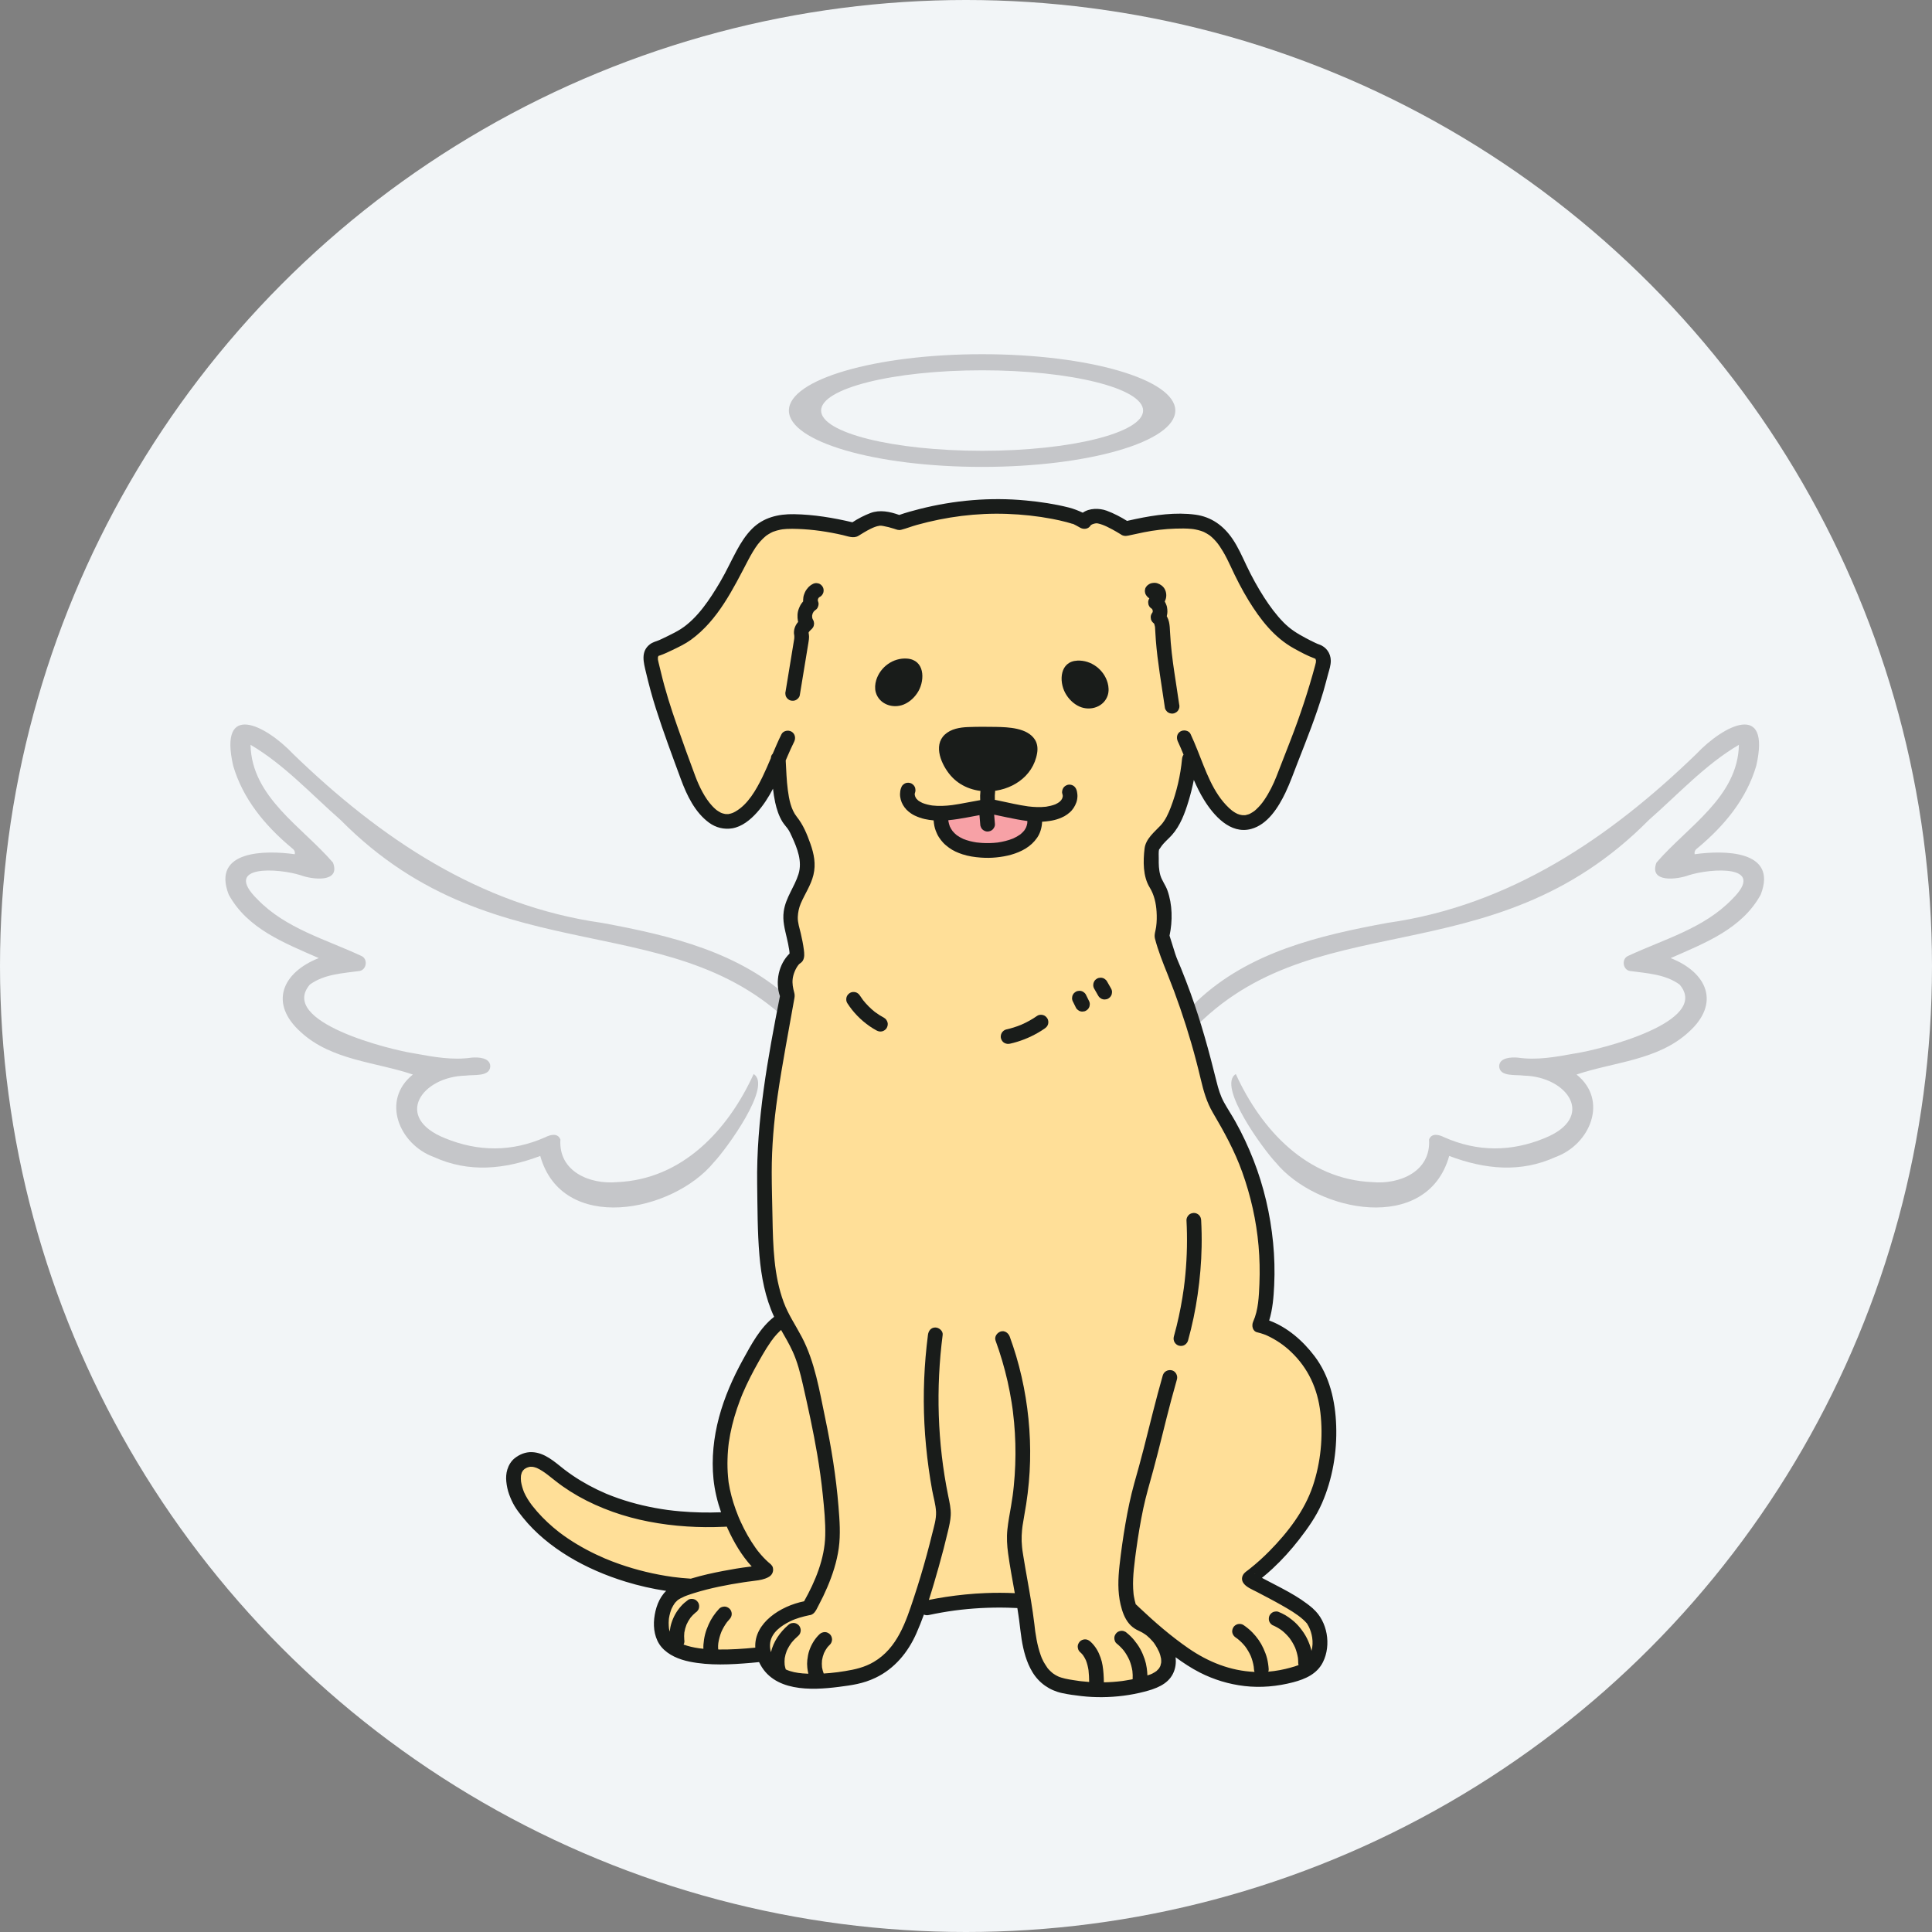 <svg width="120" height="120" viewBox="0 0 120 120" fill="none" xmlns="http://www.w3.org/2000/svg">
<rect x="0" y="0" width="120" height="120" fill="#808080" stroke="none"/>
<circle cx="60" cy="60" r="60" fill="#F2F5F7"/>
<mask id="mask0_85_16603" style="mask-type:alpha" maskUnits="userSpaceOnUse" x="0" y="0" width="120" height="120">
<circle cx="60" cy="60" r="60" fill="#D9D9D9"/>
</mask>
<g mask="url(#mask0_85_16603)">
<path d="M90.012 71.799C88.647 76.656 81.789 75.319 79.228 72.191C78.483 71.408 75.569 67.442 76.759 66.712C78.348 70.197 81.192 73.253 85.237 73.424C86.945 73.581 88.89 72.758 88.76 70.778C88.923 70.346 89.396 70.479 89.715 70.643C91.778 71.551 93.855 71.545 95.925 70.697C99.15 69.409 97.383 66.87 94.65 66.809C94.161 66.734 93.13 66.904 93.116 66.215C93.137 65.689 93.865 65.655 94.271 65.691C95.467 65.865 96.633 65.648 97.797 65.436C99.361 65.206 106.3 63.467 104.321 61.151C103.418 60.501 102.296 60.456 101.235 60.309C100.791 60.232 100.706 59.563 101.117 59.378C103.336 58.341 105.827 57.672 107.576 55.86C109.792 53.684 106.272 53.922 104.887 54.364C104.171 54.632 102.398 54.85 102.886 53.578C104.788 51.361 107.942 49.517 108.007 46.261C105.918 47.487 104.232 49.337 102.412 50.932C92.528 60.929 81.258 55.849 73.663 64.418C73.487 64.547 73.252 64.547 73.108 64.377C72.631 63.515 73.856 62.779 74.34 62.192C77.576 59.13 81.934 58.104 86.18 57.321C93.771 56.248 99.955 52.061 105.351 46.841C107.069 45.02 110.001 43.538 109.086 47.559C108.483 49.618 107.119 51.264 105.504 52.621C105.389 52.729 105.211 52.805 105.259 53.058C107.063 52.803 110.438 52.795 109.362 55.564C108.198 57.694 105.906 58.568 103.769 59.509C106.045 60.407 106.875 62.324 104.882 64.108C102.966 65.872 100.198 65.964 97.923 66.742C99.922 68.343 98.767 71.082 96.626 71.862C94.449 72.857 92.231 72.634 90.012 71.798L90.012 71.799Z" fill="#C5C6C9"/>
<path d="M33.556 71.799C34.921 76.656 41.779 75.319 44.34 72.191C45.085 71.408 47.999 67.442 46.809 66.712C45.22 70.197 42.376 73.253 38.331 73.424C36.623 73.581 34.678 72.758 34.808 70.778C34.645 70.346 34.172 70.479 33.854 70.643C31.79 71.551 29.713 71.545 27.643 70.697C24.418 69.409 26.185 66.87 28.918 66.809C29.407 66.734 30.438 66.904 30.452 66.215C30.431 65.689 29.703 65.655 29.297 65.691C28.101 65.865 26.936 65.648 25.771 65.436C24.207 65.206 17.268 63.467 19.247 61.151C20.151 60.501 21.272 60.456 22.333 60.309C22.777 60.232 22.862 59.563 22.451 59.378C20.232 58.341 17.741 57.672 15.992 55.86C13.776 53.684 17.296 53.922 18.681 54.364C19.397 54.632 21.17 54.85 20.682 53.578C18.78 51.361 15.626 49.517 15.561 46.261C17.651 47.487 19.337 49.337 21.156 50.932C31.04 60.929 42.31 55.849 49.905 64.418C50.081 64.547 50.316 64.547 50.46 64.377C50.937 63.515 49.712 62.779 49.228 62.192C45.992 59.13 41.634 58.104 37.388 57.321C29.797 56.248 23.613 52.061 18.217 46.841C16.499 45.02 13.567 43.538 14.482 47.559C15.085 49.618 16.449 51.264 18.064 52.621C18.179 52.729 18.357 52.805 18.309 53.058C16.506 52.803 13.13 52.795 14.206 55.564C15.37 57.694 17.662 58.568 19.799 59.509C17.523 60.407 16.693 62.324 18.686 64.108C20.602 65.872 23.37 65.964 25.645 66.742C23.646 68.343 24.801 71.082 26.942 71.862C29.119 72.857 31.337 72.634 33.556 71.798L33.556 71.799Z" fill="#C5C6C9"/>
<path fill-rule="evenodd" clip-rule="evenodd" d="M61 29C67.627 29 73 27.433 73 25.5C73 23.567 67.627 22 61 22C54.373 22 49 23.567 49 25.5C49 27.433 54.373 29 61 29ZM61 28C66.523 28 71 26.881 71 25.5C71 24.119 66.523 23 61 23C55.477 23 51 24.119 51 25.5C51 26.881 55.477 28 61 28Z" fill="#C5C6C9"/>
<path d="M55.816 32.456C55.816 32.456 55.085 31.633 52.982 32.76C52.982 32.76 48.898 31.725 47.954 32.456C47.009 33.187 46.766 33.37 44.45 37.484C44.45 37.484 43.139 39.861 40.428 40.53C40.428 40.53 42.317 50.769 45.273 51.104C45.273 51.104 47.467 51.225 48.442 46.96C48.442 46.96 48.321 49.702 49.051 50.952C49.783 52.201 50.697 53.267 49.965 54.761C49.234 56.254 49.143 57.198 49.508 59.24C49.508 59.24 48.686 59.545 48.93 61.83C48.93 61.83 46.645 74.171 47.772 78.68C48.899 83.19 48.503 82.062 48.503 82.062C48.503 82.062 46.553 84.043 45.821 86.146C45.09 88.248 44.145 91.143 45.273 94.373C45.273 94.373 43.048 94.799 39.544 93.642C36.041 92.484 34.181 90.777 33.298 90.656C32.414 90.534 31.104 91.539 32.627 93.702C34.151 95.866 37.777 98.09 42.653 98.517C42.653 98.517 40.916 99.523 41.068 100.863C41.22 102.203 41.739 102.783 43.871 102.905C46.004 103.026 47.375 102.722 47.375 102.722C47.375 102.722 47.284 104.55 50.909 104.428C54.536 104.306 55.236 103.24 56.15 101.929C57.064 100.619 57.033 99.857 57.033 99.857C57.033 99.857 62.152 98.669 63.554 99.4C63.554 99.4 63.585 102.782 64.682 103.848C65.779 104.915 70.167 106.256 72.361 103.696L72.665 102.294C72.665 102.294 74.707 104.214 77.968 104.305C81.228 104.396 82.02 102.995 81.99 102.294C81.959 101.594 83.148 100.557 77.663 98.12C77.663 98.12 81.594 94.89 82.051 91.507C82.508 88.125 82.782 85.23 80.466 83.615C78.15 82 78.029 82.245 78.029 82.245C78.029 82.245 79.918 78.527 77.876 73.439C75.835 68.35 75.347 68.046 75.347 68.046L72.178 58.143C72.178 58.143 72.269 56.01 71.904 55.035C71.538 54.059 71.173 53.633 71.569 52.841C71.964 52.048 74.098 50.312 73.884 47.143C73.884 47.143 75.529 51.531 77.449 51.105C79.369 50.678 80.283 46.961 80.283 46.961L82.203 40.776C82.203 40.776 80.162 40.045 79.217 38.795C78.272 37.546 76.383 33.219 75.164 32.731C73.945 32.244 70.136 32.884 70.136 32.884C70.136 32.884 69.344 31.939 67.394 32.396C67.394 32.396 61.452 30.233 55.815 32.458L55.816 32.456Z" fill="#FFDF98"/>
<path d="M58.435 50.554L61.391 50.006L64.255 50.767C64.255 50.767 64.353 52.748 61.574 52.748C58.794 52.748 58.618 52.077 58.435 50.554Z" fill="#F7A1A6"/>
<path d="M52.524 32.937C52.524 32.937 49.212 31.973 47.882 32.668C46.552 33.364 45.442 35.861 44.946 36.669C44.45 37.477 43.353 39.884 40.549 40.25C40.549 40.25 41.047 43.896 41.697 45.546C42.347 47.197 43.78 51.798 45.273 51.097C46.765 50.397 48.107 48.233 48.228 47.502C48.35 46.77 48.929 45.856 48.929 45.856C48.929 45.856 49.295 43.815 49.538 42.2C49.781 40.585 50.086 38.635 50.086 38.635L50.695 36.441C50.695 36.441 51.609 36.075 51.579 35.649C51.548 35.223 51.792 34.857 52.005 34.735C52.219 34.613 52.462 34.583 52.523 34.217C52.585 33.851 52.797 33.241 52.797 33.241C52.797 33.241 53.224 33.12 52.523 32.937H52.524Z" fill="#FFDF98"/>
<path d="M70.289 32.877C70.289 32.877 69.954 33.517 70.472 33.76C70.99 34.004 71.234 34.187 71.234 34.614C71.234 35.041 70.868 35.284 71.143 35.528C71.418 35.771 71.478 35.497 71.569 35.985C71.66 36.472 71.478 36.899 71.569 37.082C71.66 37.265 72.788 43.877 72.788 43.877C72.788 43.877 72.757 44.395 74.068 47.137C75.378 49.879 75.713 50.946 77.114 50.916C78.516 50.885 79.455 49.26 80.039 47.717C80.624 46.172 82.203 41.025 82.203 41.025C82.203 41.025 79.43 39.672 78.302 37.569C77.175 35.467 76.641 33.167 74.958 32.626C73.275 32.085 70.289 32.877 70.289 32.877Z" fill="#FFDF98"/>
<path d="M50.824 36.234C50.784 36.228 50.744 36.223 50.703 36.217C50.62 36.217 50.543 36.239 50.472 36.279C50.365 36.334 50.261 36.414 50.184 36.506C50.132 36.566 50.082 36.63 50.042 36.697C50.003 36.764 49.974 36.84 49.947 36.912C49.903 37.025 49.885 37.154 49.883 37.275C49.883 37.301 49.884 37.326 49.886 37.352C49.879 37.361 49.871 37.369 49.865 37.377C49.814 37.441 49.762 37.506 49.721 37.577C49.68 37.648 49.65 37.724 49.62 37.798C49.52 38.044 49.515 38.315 49.561 38.571C49.565 38.59 49.569 38.608 49.573 38.628C49.524 38.687 49.478 38.749 49.44 38.815C49.407 38.875 49.382 38.939 49.358 39.002C49.346 39.035 49.337 39.067 49.332 39.102C49.32 39.177 49.307 39.251 49.313 39.326C49.318 39.378 49.325 39.431 49.334 39.483C49.339 39.547 49.338 39.611 49.331 39.676C49.303 39.868 49.268 40.058 49.237 40.249C49.202 40.467 49.165 40.684 49.13 40.902C49.059 41.339 48.986 41.777 48.915 42.214C48.875 42.459 48.834 42.704 48.794 42.949C48.774 43.009 48.773 43.071 48.785 43.131C48.788 43.191 48.806 43.248 48.839 43.301C48.895 43.396 49.004 43.486 49.112 43.511C49.23 43.538 49.361 43.531 49.465 43.464C49.558 43.404 49.656 43.306 49.675 43.191C49.834 42.217 49.995 41.242 50.155 40.267C50.177 40.133 50.2 40 50.221 39.865C50.236 39.763 50.253 39.657 50.252 39.553C50.252 39.476 50.239 39.401 50.227 39.324C50.226 39.311 50.225 39.298 50.225 39.285C50.225 39.284 50.225 39.283 50.226 39.283C50.236 39.264 50.248 39.246 50.259 39.229C50.313 39.167 50.371 39.111 50.431 39.056C50.455 39.025 50.478 38.995 50.502 38.963C50.535 38.911 50.553 38.854 50.556 38.793C50.567 38.752 50.567 38.712 50.556 38.671C50.553 38.611 50.535 38.554 50.502 38.501C50.491 38.484 50.481 38.465 50.471 38.447C50.46 38.413 50.451 38.38 50.444 38.346C50.442 38.304 50.442 38.263 50.444 38.221C50.454 38.176 50.466 38.132 50.481 38.089C50.498 38.055 50.517 38.021 50.539 37.989C50.56 37.965 50.581 37.944 50.604 37.924C50.608 37.921 50.612 37.918 50.615 37.915C50.646 37.891 50.677 37.868 50.708 37.844C50.753 37.802 50.785 37.754 50.803 37.697C50.839 37.611 50.862 37.489 50.826 37.4C50.814 37.37 50.804 37.338 50.797 37.308C50.797 37.29 50.797 37.273 50.797 37.254C50.801 37.232 50.808 37.209 50.815 37.187C50.825 37.169 50.836 37.15 50.848 37.132C50.859 37.12 50.87 37.109 50.881 37.098C50.898 37.088 50.914 37.078 50.932 37.069C51.031 37.019 51.113 36.9 51.142 36.796C51.172 36.686 51.159 36.541 51.096 36.444C51.032 36.346 50.939 36.26 50.823 36.234H50.824Z" fill="#191C1A"/>
<path d="M71.171 36.938C71.223 37.032 71.3 37.108 71.389 37.166C71.364 37.205 71.343 37.248 71.33 37.294C71.311 37.354 71.309 37.415 71.322 37.476C71.325 37.536 71.342 37.593 71.376 37.646C71.415 37.713 71.468 37.766 71.534 37.806C71.543 37.814 71.551 37.822 71.56 37.831C71.567 37.844 71.575 37.856 71.581 37.869C71.588 37.889 71.593 37.909 71.598 37.93C71.598 37.95 71.598 37.968 71.598 37.988C71.594 38.002 71.59 38.015 71.587 38.029C71.582 38.038 71.577 38.046 71.573 38.053C71.534 38.102 71.504 38.157 71.487 38.219C71.469 38.279 71.466 38.34 71.479 38.401C71.482 38.461 71.499 38.518 71.533 38.571C71.564 38.625 71.605 38.669 71.654 38.706C71.661 38.712 71.667 38.719 71.673 38.724C71.681 38.738 71.69 38.752 71.697 38.766C71.716 38.822 71.73 38.879 71.74 38.937C71.751 39.05 71.755 39.163 71.76 39.277C71.769 39.444 71.78 39.61 71.792 39.777C71.818 40.11 71.852 40.444 71.892 40.776C71.977 41.475 72.084 42.172 72.19 42.868C72.248 43.24 72.305 43.614 72.358 43.987C72.372 44.047 72.4 44.099 72.44 44.142C72.473 44.193 72.515 44.231 72.568 44.26C72.666 44.318 72.811 44.342 72.92 44.307C73.031 44.27 73.138 44.203 73.194 44.097C73.209 44.061 73.224 44.024 73.24 43.987C73.261 43.906 73.261 43.826 73.24 43.744C73.142 43.056 73.03 42.369 72.929 41.682C72.904 41.512 72.879 41.343 72.857 41.173C72.802 40.753 72.752 40.333 72.717 39.911C72.698 39.693 72.683 39.474 72.673 39.255C72.663 39.047 72.655 38.839 72.61 38.636C72.584 38.516 72.539 38.397 72.479 38.29C72.475 38.284 72.472 38.278 72.468 38.272C72.472 38.259 72.476 38.245 72.479 38.232C72.521 38.056 72.516 37.903 72.487 37.727C72.48 37.682 72.468 37.636 72.451 37.593C72.422 37.517 72.392 37.438 72.348 37.368C72.347 37.366 72.346 37.365 72.345 37.363C72.366 37.32 72.384 37.275 72.399 37.228C72.468 37.018 72.448 36.785 72.344 36.592C72.249 36.416 72.079 36.294 71.893 36.23C71.778 36.19 71.658 36.196 71.541 36.218C71.427 36.239 71.326 36.306 71.242 36.383C71.218 36.414 71.195 36.445 71.17 36.476C71.137 36.528 71.119 36.585 71.117 36.646C71.105 36.687 71.105 36.727 71.117 36.768C71.119 36.828 71.137 36.885 71.17 36.938H71.171Z" fill="#191C1A"/>
<path d="M66.923 49.454C66.925 49.39 66.917 49.328 66.908 49.266C66.899 49.198 66.889 49.134 66.867 49.07C66.827 48.957 66.763 48.859 66.657 48.797C66.559 48.739 66.414 48.715 66.305 48.75C66.194 48.787 66.087 48.855 66.032 48.96C65.977 49.065 65.945 49.197 65.985 49.312C65.994 49.339 66.002 49.366 66.008 49.393C66.009 49.42 66.009 49.447 66.008 49.474C66 49.512 65.99 49.548 65.978 49.586C65.958 49.625 65.935 49.664 65.911 49.702C65.876 49.742 65.837 49.781 65.796 49.816C65.716 49.873 65.63 49.92 65.542 49.961C65.359 50.03 65.168 50.076 64.975 50.106C64.603 50.148 64.229 50.132 63.858 50.086C63.255 50.002 62.66 49.86 62.064 49.735C61.973 49.715 61.883 49.697 61.792 49.678C61.784 49.498 61.788 49.318 61.81 49.139C61.813 49.075 61.799 49.017 61.771 48.962C61.752 48.906 61.721 48.856 61.676 48.816C61.597 48.736 61.467 48.676 61.353 48.682C61.235 48.687 61.112 48.726 61.03 48.816C61.005 48.846 60.982 48.877 60.958 48.908C60.916 48.98 60.896 49.057 60.896 49.139C60.874 49.326 60.872 49.511 60.882 49.697C60.445 49.78 60.009 49.862 59.571 49.938C59.426 49.964 59.282 49.987 59.136 50.006C58.728 50.057 58.314 50.079 57.905 50.031C57.7 50 57.497 49.952 57.304 49.877C57.21 49.834 57.12 49.784 57.036 49.724C56.994 49.687 56.954 49.648 56.916 49.605C56.891 49.568 56.868 49.529 56.849 49.488C56.836 49.451 56.825 49.414 56.817 49.376C56.815 49.347 56.815 49.319 56.817 49.29C56.825 49.258 56.834 49.225 56.846 49.194C56.864 49.133 56.867 49.072 56.854 49.011C56.852 48.951 56.834 48.894 56.8 48.842C56.745 48.747 56.636 48.657 56.527 48.632C56.41 48.605 56.279 48.611 56.175 48.678C56.145 48.702 56.114 48.725 56.082 48.749C56.026 48.806 55.987 48.874 55.964 48.951C55.922 49.064 55.904 49.191 55.902 49.312C55.899 49.429 55.917 49.55 55.947 49.664C56.008 49.898 56.136 50.112 56.301 50.287C56.385 50.376 56.484 50.452 56.584 50.523C56.656 50.574 56.734 50.617 56.814 50.656C57.015 50.75 57.223 50.825 57.439 50.873C57.621 50.914 57.804 50.941 57.989 50.956C57.997 51.072 58.013 51.187 58.035 51.301C58.055 51.404 58.085 51.505 58.123 51.603C58.176 51.738 58.234 51.87 58.312 51.992C58.391 52.117 58.483 52.236 58.583 52.343C58.692 52.459 58.815 52.558 58.942 52.652C59.193 52.837 59.486 52.967 59.781 53.062C60.148 53.182 60.535 53.239 60.919 53.267C61.24 53.29 61.566 53.289 61.886 53.255C62.201 53.222 62.516 53.171 62.819 53.083C63.122 52.995 63.423 52.875 63.693 52.71C63.98 52.535 64.226 52.312 64.417 52.034C64.611 51.752 64.707 51.412 64.725 51.072C64.725 51.061 64.725 51.05 64.726 51.039C64.892 51.031 65.057 51.012 65.222 50.986C65.41 50.958 65.597 50.913 65.775 50.846C65.891 50.802 66.007 50.754 66.116 50.694C66.224 50.634 66.322 50.56 66.418 50.481C66.623 50.313 66.765 50.085 66.855 49.838C66.898 49.717 66.919 49.582 66.922 49.454H66.923ZM63.616 51.588C63.543 51.675 63.462 51.754 63.375 51.825C63.236 51.925 63.085 52.009 62.929 52.079C62.623 52.203 62.298 52.282 61.971 52.33C61.639 52.37 61.304 52.376 60.969 52.355C60.864 52.348 60.758 52.338 60.654 52.325C60.374 52.283 60.097 52.215 59.834 52.109C59.69 52.044 59.553 51.966 59.425 51.874C59.328 51.796 59.239 51.709 59.16 51.612C59.096 51.523 59.041 51.428 58.994 51.328C58.955 51.223 58.926 51.114 58.907 51.004C58.905 50.984 58.903 50.965 58.902 50.945C59.301 50.909 59.697 50.841 60.09 50.769C60.339 50.723 60.587 50.677 60.836 50.63C60.852 50.817 60.868 51.004 60.884 51.191C60.881 51.254 60.895 51.312 60.923 51.367C60.941 51.424 60.973 51.473 61.017 51.514C61.096 51.593 61.227 51.653 61.341 51.648C61.459 51.642 61.581 51.603 61.664 51.514C61.742 51.428 61.808 51.31 61.798 51.191C61.781 50.994 61.764 50.797 61.748 50.6C62.02 50.657 62.292 50.714 62.564 50.772C62.978 50.859 63.393 50.94 63.812 50.994C63.812 51.039 63.81 51.085 63.806 51.13C63.791 51.215 63.769 51.297 63.739 51.377C63.704 51.451 63.663 51.521 63.616 51.587V51.588Z" fill="#191C1A"/>
<path d="M57.044 42.931C57.252 42.565 57.348 42.075 57.254 41.669C57.16 41.266 56.879 40.946 56.338 40.906C55.477 40.843 54.672 41.428 54.423 42.245C54.351 42.483 54.328 42.76 54.396 43.002C54.606 43.736 55.446 44.037 56.129 43.759C56.516 43.601 56.836 43.293 57.044 42.931Z" fill="#191C1A"/>
<path d="M68.807 43.172C68.883 42.932 68.865 42.654 68.798 42.415C68.569 41.593 67.777 40.99 66.916 41.032C66.374 41.059 66.086 41.373 65.983 41.774C65.878 42.179 65.962 42.67 66.163 43.041C66.362 43.408 66.675 43.722 67.058 43.89C67.735 44.184 68.581 43.903 68.808 43.173L68.807 43.172Z" fill="#191C1A"/>
<path d="M81.557 99.914C80.645 99.118 79.503 98.602 78.442 98.037C78.421 98.026 78.401 98.015 78.38 98.003C78.396 97.991 78.412 97.978 78.427 97.966C78.636 97.796 78.839 97.619 79.036 97.436C79.634 96.882 80.181 96.275 80.682 95.632C81.231 94.925 81.751 94.192 82.11 93.368C82.765 91.863 83.05 90.189 82.993 88.552C82.94 87.016 82.59 85.476 81.649 84.234C80.928 83.282 79.967 82.437 78.831 82.019C79.048 81.315 79.106 80.574 79.142 79.835C79.184 78.952 79.16 78.065 79.074 77.184C78.902 75.43 78.502 73.702 77.86 72.059C77.535 71.229 77.159 70.419 76.721 69.643C76.498 69.246 76.244 68.866 76.025 68.468C75.803 68.065 75.673 67.633 75.564 67.189C75.104 65.328 74.602 63.491 73.948 61.687C73.758 61.164 73.558 60.644 73.349 60.128C73.226 59.824 73.088 59.538 72.995 59.243C72.877 58.868 72.76 58.491 72.642 58.116C72.838 57.197 72.825 56.182 72.508 55.296C72.391 54.969 72.163 54.688 72.069 54.357C71.975 54.023 71.965 53.67 71.972 53.326C71.975 53.165 71.948 52.914 71.998 52.747C71.993 52.783 72.091 52.63 72.103 52.612C72.153 52.534 72.212 52.462 72.275 52.392C72.436 52.212 72.62 52.053 72.782 51.874C73.308 51.29 73.596 50.505 73.82 49.765C73.952 49.331 74.063 48.889 74.151 48.442C74.334 48.863 74.535 49.276 74.777 49.669C75.379 50.649 76.416 51.835 77.707 51.489C78.742 51.213 79.408 50.138 79.841 49.234C80.13 48.631 80.351 47.997 80.595 47.375C80.881 46.644 81.17 45.913 81.444 45.177C81.717 44.441 81.974 43.699 82.197 42.947C82.304 42.584 82.394 42.218 82.494 41.855C82.568 41.587 82.662 41.314 82.658 41.031C82.65 40.571 82.374 40.183 81.942 40.031C81.908 40.019 81.875 40.006 81.841 39.994C81.837 39.992 81.833 39.991 81.829 39.989C81.797 39.975 81.764 39.961 81.731 39.946C81.518 39.849 81.308 39.741 81.101 39.63C80.57 39.347 80.144 39.085 79.728 38.663C79.267 38.194 78.877 37.664 78.521 37.113C78.114 36.481 77.751 35.818 77.428 35.139C77.156 34.567 76.905 33.986 76.546 33.461C75.989 32.649 75.24 32.103 74.253 31.968C73.031 31.802 71.746 31.983 70.547 32.235C70.365 32.273 70.184 32.313 70.003 32.354C69.603 32.105 69.179 31.883 68.737 31.72C68.285 31.554 67.665 31.551 67.253 31.845C66.972 31.714 66.692 31.601 66.38 31.522C65.514 31.303 64.623 31.171 63.734 31.087C61.51 30.873 59.273 31.068 57.108 31.618C56.687 31.725 56.264 31.84 55.854 31.985C55.278 31.78 54.651 31.645 54.066 31.865C53.674 32.013 53.297 32.212 52.944 32.44C51.753 32.16 50.549 31.958 49.321 31.937C48.342 31.92 47.414 32.138 46.704 32.851C46.317 33.24 46.016 33.715 45.756 34.196C45.406 34.842 45.103 35.51 44.73 36.144C44.104 37.206 43.322 38.403 42.287 39.069C42.03 39.235 41.751 39.369 41.479 39.505C41.361 39.564 41.245 39.62 41.126 39.675C41.082 39.696 41.037 39.716 40.994 39.736C40.977 39.743 40.959 39.75 40.943 39.758C40.941 39.758 40.939 39.76 40.938 39.761C40.734 39.842 40.536 39.887 40.359 40.025C39.782 40.477 39.977 41.147 40.12 41.752C40.3 42.515 40.502 43.268 40.74 44.015C41.208 45.488 41.754 46.94 42.288 48.391C42.656 49.39 43.163 50.46 44.047 51.103C44.464 51.406 44.966 51.532 45.475 51.45C46.085 51.35 46.609 50.918 47.01 50.472C47.416 50.021 47.736 49.517 48.012 48.989C48.044 49.276 48.087 49.562 48.149 49.845C48.239 50.259 48.376 50.678 48.597 51.04C48.685 51.182 48.842 51.359 48.916 51.46C49.029 51.613 49.11 51.793 49.188 51.966C49.52 52.693 49.844 53.499 49.595 54.296C49.343 55.101 48.8 55.75 48.679 56.606C48.597 57.191 48.743 57.701 48.872 58.264C48.927 58.504 48.981 58.745 49.017 58.988C49.029 59.067 49.04 59.146 49.042 59.226C48.366 59.883 48.136 60.977 48.443 61.872C47.691 65.713 46.973 69.604 47.029 73.53C47.05 75.013 47.044 76.51 47.171 77.989C47.284 79.301 47.528 80.596 48.082 81.79C47.215 82.463 46.673 83.493 46.153 84.436C45.524 85.576 44.992 86.783 44.656 88.044C44.326 89.285 44.186 90.588 44.316 91.869C44.389 92.577 44.555 93.263 44.787 93.93C43.94 93.963 43.091 93.945 42.247 93.871C41.983 93.848 41.719 93.82 41.456 93.785C40.422 93.642 39.4 93.409 38.414 93.066C38.156 92.976 37.901 92.879 37.649 92.775C36.921 92.463 36.22 92.088 35.565 91.643C35.388 91.522 35.213 91.396 35.042 91.265C34.444 90.795 33.829 90.217 33.026 90.194C32.638 90.183 32.267 90.335 31.968 90.573C31.748 90.749 31.596 91.003 31.513 91.27C31.437 91.511 31.421 91.78 31.448 92.03C31.476 92.303 31.532 92.566 31.626 92.825C31.715 93.07 31.823 93.311 31.956 93.536C32.105 93.789 32.29 94.022 32.473 94.251C33.256 95.227 34.251 96.03 35.317 96.679C36.421 97.349 37.625 97.862 38.858 98.241C39.681 98.494 40.525 98.685 41.377 98.813C40.917 99.255 40.704 99.911 40.634 100.529C40.566 101.139 40.676 101.814 41.08 102.295C41.512 102.806 42.184 103.074 42.824 103.206C44.079 103.464 45.4 103.391 46.668 103.282C46.829 103.268 46.989 103.253 47.148 103.236C48.006 105.083 50.363 104.999 52.102 104.775C52.907 104.671 53.596 104.583 54.377 104.211C55.559 103.648 56.395 102.635 56.917 101.453C57.087 101.07 57.241 100.68 57.385 100.285C57.484 100.327 57.585 100.336 57.695 100.311C58.22 100.199 58.748 100.106 59.28 100.033C59.819 99.962 60.363 99.911 60.906 99.881C61.467 99.851 62.03 99.842 62.592 99.856C62.791 99.861 62.989 99.869 63.188 99.879C63.195 99.921 63.202 99.963 63.209 100.005C63.225 100.111 63.241 100.217 63.257 100.322C63.265 100.378 63.274 100.434 63.281 100.491C63.285 100.519 63.29 100.547 63.293 100.575C63.295 100.59 63.298 100.61 63.3 100.622C63.353 101.019 63.391 101.419 63.454 101.815C63.567 102.521 63.754 103.245 64.129 103.862C64.542 104.539 65.188 104.991 65.961 105.16C66.358 105.247 66.767 105.3 67.17 105.347C67.597 105.396 68.025 105.417 68.454 105.414C69.339 105.406 70.232 105.296 71.089 105.071C71.766 104.894 72.511 104.638 72.85 103.967C73.017 103.635 73.059 103.282 73.017 102.934C73.497 103.285 73.994 103.613 74.522 103.883C75.395 104.328 76.326 104.609 77.298 104.723C78.306 104.841 79.34 104.746 80.32 104.489C81.079 104.29 81.806 103.973 82.173 103.233C82.698 102.174 82.455 100.704 81.556 99.919L81.557 99.914ZM77.962 97.766C77.962 97.766 77.956 97.763 77.953 97.761C77.947 97.753 77.939 97.749 77.93 97.747C77.904 97.728 77.958 97.751 77.973 97.773C77.97 97.771 77.966 97.769 77.962 97.766ZM81.823 39.983C81.798 39.974 81.793 39.972 81.823 39.983ZM48.633 32.874C48.672 32.869 48.653 32.871 48.633 32.874ZM40.874 40.964C40.872 40.947 40.866 40.923 40.874 40.964ZM49.044 59.28C49.041 59.342 49.029 59.327 49.044 59.28ZM48.002 83.168C47.992 83.181 47.985 83.189 48.002 83.168ZM38.474 97.146C38.173 97.041 37.875 96.926 37.581 96.803C36.78 96.46 36.008 96.052 35.285 95.566C35.095 95.438 34.91 95.305 34.727 95.166C34.235 94.782 33.773 94.356 33.362 93.886C33.255 93.764 33.151 93.638 33.051 93.51C32.854 93.249 32.68 92.98 32.547 92.68C32.463 92.468 32.398 92.248 32.362 92.022C32.349 91.903 32.347 91.784 32.357 91.665C32.37 91.595 32.388 91.526 32.412 91.459C32.432 91.418 32.455 91.378 32.48 91.34C32.509 91.308 32.54 91.278 32.572 91.249C32.623 91.214 32.676 91.184 32.732 91.157C32.793 91.135 32.854 91.117 32.917 91.105C32.974 91.102 33.03 91.103 33.088 91.106C33.176 91.123 33.263 91.148 33.346 91.18C33.585 91.289 33.802 91.438 34.011 91.597C34.321 91.838 34.623 92.088 34.943 92.314C35.255 92.534 35.578 92.738 35.91 92.927C36.596 93.316 37.321 93.639 38.063 93.904C38.785 94.161 39.527 94.36 40.279 94.506C41.066 94.659 41.865 94.76 42.666 94.811C43.433 94.862 44.202 94.866 44.97 94.831C45.028 94.828 45.085 94.825 45.143 94.822C45.163 94.866 45.182 94.91 45.202 94.955C45.581 95.788 46.063 96.616 46.69 97.296C46.687 97.296 46.684 97.296 46.681 97.297C46.639 97.302 46.597 97.307 46.555 97.312C45.998 97.38 45.444 97.472 44.894 97.579C44.254 97.702 43.615 97.843 42.99 98.03C42.963 98.038 42.936 98.046 42.909 98.054C42.536 98.032 42.163 97.996 41.792 97.947C40.663 97.79 39.548 97.523 38.473 97.146H38.474ZM41.552 100.501C41.554 100.489 41.553 100.493 41.552 100.501ZM44.618 102.456C44.613 102.437 44.608 102.417 44.604 102.398C44.596 102.284 44.602 102.17 44.615 102.058C44.653 101.816 44.717 101.58 44.807 101.354C44.901 101.142 45.019 100.94 45.156 100.753C45.207 100.689 45.259 100.627 45.315 100.568C45.397 100.48 45.449 100.366 45.449 100.245C45.449 100.132 45.398 99.998 45.315 99.921C45.227 99.841 45.113 99.782 44.992 99.787C44.873 99.793 44.752 99.832 44.668 99.921C44.399 100.209 44.17 100.542 44.012 100.903C43.924 101.101 43.847 101.302 43.794 101.512C43.741 101.72 43.709 101.934 43.692 102.148C43.686 102.234 43.685 102.321 43.69 102.407C43.677 102.406 43.665 102.405 43.652 102.404C43.603 102.4 43.554 102.394 43.505 102.388C43.48 102.386 43.457 102.383 43.433 102.38C43.343 102.366 43.254 102.353 43.164 102.336C43.001 102.306 42.838 102.268 42.68 102.22C42.61 102.199 42.54 102.177 42.471 102.151C42.467 102.149 42.463 102.147 42.459 102.146C42.471 102.117 42.484 102.088 42.496 102.059C42.515 101.985 42.517 101.912 42.501 101.838C42.488 101.692 42.49 101.545 42.505 101.398C42.533 101.229 42.578 101.064 42.641 100.905C42.709 100.753 42.794 100.608 42.892 100.473C42.986 100.358 43.091 100.252 43.206 100.157C43.257 100.128 43.298 100.091 43.329 100.043C43.369 99.998 43.397 99.947 43.411 99.888C43.44 99.778 43.427 99.632 43.364 99.536C43.301 99.438 43.207 99.352 43.091 99.326C42.979 99.3 42.836 99.3 42.739 99.372C42.577 99.492 42.425 99.618 42.293 99.77C42.162 99.919 42.042 100.082 41.945 100.256C41.847 100.429 41.767 100.617 41.706 100.806C41.65 100.981 41.618 101.161 41.596 101.343C41.586 101.307 41.576 101.27 41.569 101.233C41.563 101.207 41.557 101.181 41.553 101.155C41.551 101.143 41.548 101.123 41.547 101.107C41.547 101.118 41.549 101.133 41.55 101.151C41.543 101.031 41.53 100.913 41.532 100.793C41.532 100.735 41.535 100.678 41.54 100.621C41.543 100.588 41.546 100.556 41.549 100.523C41.549 100.523 41.549 100.521 41.549 100.52C41.569 100.397 41.596 100.275 41.631 100.155C41.649 100.096 41.668 100.037 41.689 99.979C41.696 99.961 41.703 99.944 41.71 99.927C41.715 99.917 41.719 99.906 41.724 99.897C41.775 99.789 41.834 99.685 41.903 99.588C41.906 99.583 41.909 99.579 41.911 99.576C41.925 99.559 41.939 99.542 41.953 99.526C41.993 99.48 42.036 99.437 42.081 99.397C42.092 99.388 42.104 99.379 42.115 99.37C42.12 99.367 42.125 99.363 42.13 99.36C42.171 99.332 42.213 99.307 42.257 99.283C42.339 99.238 42.424 99.199 42.51 99.16C42.53 99.151 42.55 99.143 42.571 99.135C42.624 99.114 42.677 99.094 42.73 99.075C42.837 99.036 42.946 99 43.055 98.966C43.086 98.96 43.114 98.951 43.143 98.939C44.137 98.632 45.171 98.432 46.198 98.276C46.273 98.265 46.347 98.255 46.421 98.244C46.42 98.244 46.42 98.244 46.421 98.244C46.431 98.241 46.445 98.24 46.456 98.239C46.462 98.239 46.467 98.238 46.472 98.237C46.481 98.236 46.489 98.234 46.497 98.234C46.512 98.232 46.509 98.232 46.498 98.234C46.504 98.234 46.509 98.232 46.516 98.232C46.578 98.224 46.64 98.217 46.702 98.208C46.975 98.173 47.264 98.145 47.524 98.05C47.693 97.989 47.864 97.907 47.957 97.743C48.021 97.628 48.035 97.501 48.006 97.373C47.969 97.211 47.825 97.123 47.709 97.019C47.504 96.835 47.316 96.632 47.141 96.418C47.117 96.389 47.093 96.358 47.069 96.328C47.067 96.326 47.065 96.324 47.063 96.322C47.062 96.32 47.061 96.319 47.059 96.317C47.015 96.259 46.971 96.199 46.928 96.139C46.841 96.016 46.757 95.891 46.676 95.764C46.507 95.498 46.352 95.224 46.209 94.943C46.139 94.804 46.071 94.664 46.006 94.522C45.973 94.451 45.942 94.38 45.911 94.308C45.906 94.296 45.901 94.283 45.895 94.271C45.882 94.238 45.868 94.207 45.855 94.174C45.634 93.63 45.452 93.067 45.332 92.492C45.305 92.366 45.281 92.238 45.262 92.109C45.261 92.103 45.259 92.088 45.256 92.074C45.254 92.051 45.25 92.02 45.248 92.011C45.237 91.912 45.227 91.814 45.218 91.716C45.187 91.35 45.176 90.984 45.188 90.618C45.193 90.432 45.203 90.244 45.219 90.058C45.227 89.975 45.235 89.89 45.243 89.807C45.248 89.765 45.253 89.723 45.258 89.681C45.26 89.663 45.262 89.644 45.265 89.626C45.265 89.62 45.267 89.614 45.267 89.606C45.318 89.249 45.387 88.894 45.472 88.544C45.558 88.187 45.662 87.833 45.779 87.484C45.838 87.311 45.899 87.14 45.964 86.969C45.995 86.889 46.025 86.81 46.057 86.73C46.073 86.69 46.089 86.651 46.105 86.611C46.115 86.589 46.124 86.566 46.133 86.544C46.134 86.541 46.135 86.539 46.136 86.537C46.136 86.536 46.136 86.535 46.137 86.534C46.425 85.862 46.759 85.213 47.119 84.577C47.277 84.297 47.435 84.019 47.605 83.747C47.693 83.607 47.783 83.471 47.877 83.336C47.899 83.305 47.921 83.274 47.944 83.243C47.964 83.215 48.011 83.173 48.021 83.139C48.027 83.131 48.033 83.123 48.039 83.115C48.066 83.082 48.093 83.048 48.121 83.016C48.219 82.899 48.322 82.786 48.433 82.681C48.46 82.656 48.487 82.631 48.515 82.606C48.764 83.045 49.022 83.479 49.232 83.939C49.53 84.592 49.709 85.297 49.868 85.995C50.194 87.428 50.511 88.866 50.757 90.316C50.9 91.161 51.02 92.01 51.106 92.863C51.191 93.693 51.277 94.542 51.257 95.378C51.222 96.814 50.642 98.218 49.943 99.459C48.478 99.751 46.826 100.805 46.913 102.338C46.151 102.412 45.382 102.465 44.616 102.454L44.618 102.456ZM80.178 103.575C79.72 103.702 79.251 103.792 78.775 103.83C78.793 103.781 78.805 103.729 78.801 103.676C78.787 103.454 78.754 103.23 78.701 103.014C78.647 102.797 78.566 102.59 78.474 102.387C78.309 102.021 78.07 101.681 77.788 101.393C77.618 101.218 77.424 101.062 77.222 100.926C77.127 100.862 76.977 100.851 76.87 100.88C76.764 100.909 76.649 100.991 76.597 101.09C76.541 101.196 76.512 101.325 76.55 101.442C76.588 101.559 76.657 101.646 76.76 101.715C76.799 101.741 76.837 101.769 76.875 101.797C77.046 101.934 77.201 102.09 77.339 102.261C77.477 102.448 77.595 102.649 77.69 102.862C77.775 103.076 77.837 103.298 77.872 103.524C77.878 103.575 77.882 103.625 77.886 103.675C77.89 103.734 77.901 103.791 77.921 103.845C76.436 103.781 75.063 103.238 73.818 102.38C72.739 101.635 71.738 100.768 70.785 99.869C70.723 99.811 70.661 99.752 70.601 99.694C70.582 99.675 70.563 99.66 70.543 99.645C70.496 99.485 70.458 99.322 70.43 99.158C70.426 99.135 70.422 99.111 70.419 99.089C70.419 99.086 70.418 99.082 70.417 99.077C70.415 99.064 70.412 99.044 70.411 99.037C70.409 99.014 70.406 98.99 70.404 98.967C70.394 98.869 70.386 98.769 70.382 98.67C70.363 98.269 70.386 97.867 70.425 97.467C70.447 97.244 70.474 97.021 70.501 96.799C70.513 96.7 70.526 96.6 70.54 96.5C70.541 96.484 70.548 96.437 70.552 96.412C70.558 96.363 70.565 96.314 70.572 96.265C70.691 95.402 70.832 94.542 71.012 93.69C71.182 92.891 71.415 92.11 71.63 91.322C72.026 89.87 72.361 88.403 72.749 86.95C72.864 86.523 72.981 86.099 73.102 85.674C73.168 85.445 73.022 85.166 72.783 85.112C72.539 85.056 72.29 85.186 72.221 85.432C71.79 86.939 71.424 88.463 71.036 89.983C70.853 90.706 70.649 91.423 70.448 92.142C70.22 92.961 70.049 93.796 69.904 94.634C69.755 95.497 69.632 96.366 69.535 97.237C69.446 98.044 69.414 98.862 69.601 99.659C69.701 100.084 69.847 100.511 70.131 100.849C70.257 101 70.423 101.131 70.597 101.224C70.711 101.285 70.831 101.333 70.945 101.398C71.002 101.432 71.059 101.467 71.114 101.504C71.143 101.525 71.172 101.545 71.201 101.566C71.209 101.572 71.219 101.582 71.228 101.588C71.229 101.588 71.23 101.59 71.231 101.59C71.359 101.696 71.479 101.813 71.587 101.94C71.611 101.968 71.635 101.995 71.657 102.023C71.671 102.043 71.699 102.083 71.708 102.096C71.768 102.184 71.825 102.275 71.876 102.368C71.921 102.448 71.96 102.53 71.998 102.613C72.005 102.634 72.014 102.653 72.021 102.674C72.038 102.718 72.053 102.764 72.066 102.809C72.085 102.876 72.1 102.944 72.114 103.013C72.114 103.009 72.114 103.006 72.115 103.003C72.115 103.007 72.115 103.013 72.115 103.018C72.117 103.026 72.118 103.033 72.12 103.041C72.122 103.053 72.121 103.062 72.12 103.066C72.123 103.099 72.124 103.132 72.125 103.165C72.125 103.199 72.125 103.234 72.122 103.268C72.122 103.272 72.122 103.275 72.121 103.279C72.099 103.338 72.095 103.409 72.074 103.47C72.072 103.474 72.07 103.479 72.069 103.483C72.057 103.506 72.046 103.53 72.033 103.553C72.017 103.58 72.001 103.607 71.983 103.633C71.979 103.638 71.976 103.642 71.973 103.647C71.93 103.693 71.887 103.74 71.84 103.782C71.835 103.785 71.831 103.79 71.826 103.794C71.829 103.792 71.832 103.79 71.835 103.789C71.831 103.791 71.827 103.794 71.822 103.797C71.816 103.802 71.808 103.809 71.802 103.814C71.791 103.823 71.781 103.828 71.778 103.828C71.769 103.835 71.76 103.841 71.752 103.847C71.692 103.886 71.631 103.92 71.568 103.952C71.554 103.958 71.538 103.965 71.522 103.971C71.519 103.975 71.511 103.98 71.498 103.984C71.492 103.986 71.486 103.989 71.48 103.991C71.476 103.993 71.471 103.995 71.467 103.998C71.471 103.995 71.473 103.994 71.476 103.993C71.461 103.998 71.446 104.004 71.43 104.009C71.376 104.028 71.323 104.046 71.268 104.063C71.263 103.91 71.248 103.758 71.227 103.605C71.201 103.416 71.157 103.229 71.096 103.047C71.024 102.834 70.935 102.625 70.827 102.428C70.72 102.231 70.588 102.049 70.447 101.875C70.312 101.709 70.16 101.559 69.993 101.426C69.951 101.381 69.903 101.35 69.847 101.331C69.792 101.303 69.733 101.29 69.67 101.292C69.558 101.292 69.424 101.342 69.347 101.426C69.267 101.513 69.207 101.628 69.213 101.749C69.218 101.863 69.254 101.999 69.347 102.073C69.517 102.208 69.671 102.362 69.808 102.531C69.944 102.715 70.059 102.913 70.152 103.122C70.238 103.336 70.299 103.558 70.335 103.784C70.355 103.952 70.36 104.119 70.351 104.287C70.351 104.291 70.351 104.295 70.351 104.299C70.317 104.307 70.282 104.313 70.248 104.32C70.147 104.339 70.044 104.358 69.943 104.373C69.892 104.382 69.841 104.389 69.79 104.398C69.765 104.401 69.739 104.406 69.714 104.409C69.708 104.409 69.703 104.41 69.7 104.411C69.324 104.458 68.944 104.486 68.564 104.492C68.558 104.142 68.54 103.793 68.483 103.445C68.455 103.28 68.416 103.117 68.359 102.959C68.295 102.779 68.219 102.602 68.119 102.439C68.01 102.262 67.876 102.093 67.719 101.956C67.626 101.876 67.522 101.823 67.396 101.823C67.284 101.823 67.15 101.873 67.073 101.956C66.993 102.044 66.934 102.158 66.939 102.28C66.945 102.396 66.982 102.524 67.073 102.603C67.141 102.661 67.202 102.726 67.26 102.795C67.333 102.898 67.395 103.009 67.448 103.124C67.526 103.322 67.576 103.527 67.609 103.737C67.638 103.98 67.646 104.225 67.65 104.47C67.49 104.459 67.33 104.445 67.171 104.426C67.134 104.422 67.096 104.418 67.059 104.413C67.052 104.412 67.044 104.411 67.032 104.41C67.008 104.406 66.983 104.402 66.958 104.398C66.86 104.384 66.764 104.37 66.666 104.355C66.496 104.329 66.326 104.301 66.159 104.263C66.079 104.244 66 104.224 65.922 104.199C65.883 104.187 65.845 104.174 65.807 104.16C65.79 104.153 65.773 104.147 65.757 104.141C65.682 104.106 65.61 104.07 65.539 104.027C65.502 104.005 65.466 103.981 65.431 103.956C65.413 103.944 65.395 103.931 65.378 103.918C65.377 103.917 65.376 103.916 65.375 103.915C65.314 103.86 65.249 103.808 65.192 103.748C65.165 103.72 65.138 103.692 65.112 103.662C65.099 103.647 65.086 103.632 65.074 103.617C65.07 103.614 65.067 103.608 65.063 103.602C65.066 103.607 65.068 103.612 65.071 103.617C65.067 103.612 65.064 103.605 65.06 103.6C65.05 103.584 65.04 103.566 65.04 103.567C64.963 103.447 64.881 103.335 64.814 103.208C64.776 103.134 64.74 103.059 64.707 102.984C64.705 102.98 64.703 102.976 64.701 102.974C64.698 102.964 64.695 102.955 64.693 102.948C64.675 102.905 64.659 102.86 64.643 102.816C64.584 102.651 64.533 102.484 64.49 102.315C64.408 102 64.352 101.68 64.305 101.358C64.303 101.347 64.302 101.336 64.3 101.325C64.296 101.288 64.291 101.25 64.286 101.213C64.273 101.107 64.262 101 64.249 100.893C64.218 100.64 64.184 100.388 64.148 100.137C64.014 99.212 63.84 98.293 63.681 97.372C63.641 97.141 63.602 96.91 63.565 96.678C63.548 96.572 63.531 96.467 63.515 96.361C63.515 96.355 63.512 96.335 63.509 96.318C63.507 96.301 63.503 96.276 63.502 96.271C63.495 96.208 63.487 96.144 63.481 96.079C63.458 95.846 63.448 95.613 63.458 95.379C63.461 95.274 63.469 95.169 63.479 95.064C63.485 95.008 63.49 94.953 63.497 94.897C63.5 94.869 63.503 94.841 63.507 94.813C63.495 94.915 63.513 94.776 63.513 94.768C63.578 94.321 63.669 93.879 63.737 93.433C63.807 92.978 63.864 92.521 63.904 92.062C63.983 91.194 64.004 90.319 63.971 89.448C63.904 87.686 63.62 85.926 63.119 84.234C62.997 83.826 62.863 83.422 62.717 83.021C62.635 82.797 62.403 82.622 62.154 82.702C61.934 82.773 61.748 83.023 61.835 83.264C62.14 84.096 62.389 84.947 62.585 85.811C62.681 86.24 62.764 86.672 62.833 87.106C62.849 87.21 62.865 87.316 62.88 87.421C62.884 87.447 62.887 87.474 62.891 87.5C62.891 87.507 62.895 87.526 62.897 87.542C62.898 87.556 62.9 87.572 62.901 87.577C62.906 87.611 62.91 87.643 62.914 87.677C62.942 87.902 62.966 88.126 62.987 88.352C63.067 89.227 63.091 90.108 63.058 90.986C63.042 91.426 63.012 91.864 62.968 92.302C62.957 92.408 62.946 92.513 62.934 92.619C62.927 92.672 62.921 92.725 62.914 92.778C62.911 92.804 62.908 92.831 62.904 92.857C62.903 92.865 62.894 92.933 62.893 92.936C62.863 93.14 62.834 93.344 62.798 93.547C62.715 94.031 62.621 94.514 62.57 95.003C62.518 95.506 62.548 95.999 62.617 96.499C62.73 97.321 62.887 98.137 63.031 98.954C62.419 98.926 61.805 98.925 61.192 98.95C60.373 98.983 59.556 99.066 58.745 99.188C58.392 99.241 58.041 99.305 57.693 99.375C57.915 98.69 58.114 97.996 58.309 97.308C58.518 96.569 58.711 95.824 58.887 95.075C58.961 94.76 59.035 94.442 59.052 94.119C59.073 93.711 58.975 93.305 58.894 92.907C58.225 89.622 58.122 86.233 58.551 82.91C58.583 82.665 58.318 82.453 58.094 82.453C57.821 82.453 57.669 82.664 57.637 82.91C57.401 84.737 57.324 86.582 57.416 88.422C57.463 89.355 57.554 90.285 57.682 91.21C57.744 91.662 57.817 92.112 57.898 92.56C57.979 93.001 58.118 93.454 58.139 93.902C58.159 94.36 58.01 94.819 57.902 95.259C57.793 95.704 57.679 96.147 57.558 96.588C57.318 97.472 57.054 98.349 56.767 99.217C56.264 100.742 55.735 102.364 54.27 103.226C53.706 103.558 53.121 103.693 52.483 103.795C52.124 103.851 51.941 103.88 51.559 103.915C51.427 103.927 51.294 103.937 51.162 103.945C51.115 103.822 51.08 103.693 51.057 103.562C51.042 103.415 51.042 103.268 51.057 103.121C51.082 102.971 51.122 102.823 51.178 102.68C51.235 102.557 51.301 102.44 51.38 102.332C51.432 102.269 51.487 102.209 51.547 102.152C51.63 102.073 51.68 101.943 51.68 101.829C51.68 101.715 51.63 101.583 51.547 101.506C51.459 101.426 51.345 101.367 51.223 101.372C51.1 101.378 50.991 101.42 50.9 101.506C50.608 101.783 50.399 102.135 50.267 102.514C50.201 102.704 50.167 102.901 50.144 103.101C50.126 103.262 50.126 103.427 50.144 103.588C50.159 103.714 50.178 103.837 50.208 103.958C50.09 103.954 49.973 103.947 49.855 103.938C49.499 103.907 49.13 103.844 48.806 103.691C48.775 103.599 48.753 103.505 48.737 103.409C48.724 103.271 48.725 103.132 48.74 102.994C48.766 102.836 48.808 102.683 48.867 102.533C48.947 102.357 49.046 102.191 49.161 102.034C49.293 101.871 49.442 101.721 49.602 101.584C49.686 101.512 49.735 101.368 49.735 101.261C49.735 101.153 49.685 101.015 49.602 100.937C49.514 100.858 49.4 100.798 49.278 100.804C49.237 100.809 49.198 100.815 49.157 100.82C49.08 100.842 49.012 100.882 48.955 100.938C48.442 101.376 48.04 101.966 47.884 102.622C47.828 102.428 47.809 102.224 47.84 102.02C47.94 101.379 48.531 100.974 49.071 100.705C49.452 100.517 49.853 100.413 50.265 100.324C50.278 100.325 50.305 100.322 50.354 100.309C50.412 100.293 50.464 100.262 50.509 100.227C50.669 100.103 50.761 99.867 50.855 99.691C51.047 99.333 51.222 98.966 51.382 98.592C51.715 97.812 51.978 97.005 52.096 96.162C52.216 95.302 52.15 94.434 52.08 93.573C51.932 91.726 51.634 89.892 51.254 88.079C50.897 86.379 50.617 84.596 49.801 83.043C49.424 82.325 48.957 81.645 48.675 80.88C48.37 80.054 48.201 79.176 48.111 78.302C48.017 77.398 47.996 76.487 47.98 75.578C47.963 74.656 47.933 73.733 47.933 72.81C47.933 71.227 48.066 69.666 48.293 68.101C48.589 66.054 48.986 64.028 49.343 61.992C49.364 61.875 49.362 61.769 49.331 61.654C49.255 61.367 49.198 61.095 49.236 60.793C49.274 60.489 49.422 60.142 49.601 59.922C49.617 59.901 49.637 59.883 49.657 59.864C49.658 59.864 49.66 59.862 49.661 59.861C49.739 59.808 49.813 59.754 49.864 59.669C49.983 59.468 49.957 59.216 49.929 58.994C49.886 58.651 49.816 58.312 49.738 57.976C49.66 57.64 49.541 57.309 49.552 56.961C49.562 56.675 49.624 56.38 49.737 56.116C49.992 55.519 50.369 54.983 50.523 54.344C50.687 53.664 50.559 53.038 50.331 52.394C50.119 51.797 49.886 51.228 49.489 50.731C49.127 50.276 49.009 49.636 48.934 49.076C48.852 48.465 48.838 47.847 48.802 47.233C48.841 47.142 48.879 47.051 48.918 46.961C49.047 46.66 49.182 46.362 49.327 46.069C49.436 45.847 49.386 45.574 49.162 45.443C48.961 45.325 48.647 45.385 48.537 45.608C48.34 46.005 48.166 46.41 47.994 46.818C47.928 46.882 47.884 46.971 47.88 47.087C47.713 47.482 47.544 47.877 47.356 48.263C46.969 49.05 46.461 49.963 45.671 50.41C45.536 50.486 45.443 50.524 45.27 50.557C45.262 50.559 45.255 50.56 45.248 50.562C45.24 50.562 45.23 50.562 45.215 50.562C45.178 50.562 45.142 50.562 45.107 50.562C45.093 50.562 45.048 50.558 45.043 50.559C45 50.551 44.957 50.54 44.914 50.528C44.79 50.493 44.744 50.471 44.594 50.374C44.563 50.353 44.533 50.333 44.503 50.311C44.497 50.306 44.472 50.286 44.468 50.282C44.389 50.215 44.314 50.144 44.244 50.068C43.779 49.575 43.426 48.845 43.189 48.215C42.796 47.173 42.421 46.121 42.053 45.07C41.671 43.983 41.319 42.885 41.054 41.763C41.007 41.563 40.956 41.364 40.907 41.164C40.894 41.111 40.881 41.058 40.872 41.005C40.869 40.989 40.867 40.977 40.865 40.968C40.861 40.918 40.865 40.87 40.863 40.819C40.865 40.864 40.87 40.796 40.871 40.794C40.872 40.792 40.909 40.747 40.906 40.735C40.935 40.726 40.968 40.719 40.996 40.709C41.257 40.617 41.51 40.499 41.759 40.378C42.154 40.188 42.561 39.996 42.916 39.738C44.59 38.523 45.535 36.579 46.466 34.797C46.638 34.468 46.877 34.057 47.069 33.81C47.173 33.676 47.287 33.549 47.41 33.433C47.462 33.384 47.515 33.336 47.57 33.291C47.577 33.286 47.581 33.282 47.586 33.278C47.592 33.274 47.599 33.269 47.61 33.261C47.644 33.238 47.677 33.215 47.712 33.193C47.769 33.156 47.828 33.123 47.887 33.091C47.922 33.073 47.958 33.055 47.996 33.038C48.002 33.035 48.008 33.033 48.012 33.031C48.018 33.029 48.026 33.026 48.035 33.023C48.179 32.971 48.324 32.929 48.474 32.899C48.517 32.891 48.559 32.883 48.602 32.877C48.605 32.877 48.611 32.876 48.617 32.875C48.7 32.865 48.783 32.858 48.867 32.853C49.095 32.84 49.326 32.845 49.554 32.853C50.5 32.886 51.429 33.025 52.35 33.236C52.669 33.309 53.02 33.464 53.318 33.281C53.561 33.132 53.801 32.981 54.057 32.854C54.102 32.833 54.146 32.812 54.19 32.791C54.205 32.785 54.216 32.779 54.226 32.775C54.229 32.773 54.233 32.772 54.239 32.77C54.318 32.737 54.397 32.709 54.48 32.685C54.51 32.677 54.655 32.654 54.63 32.651C54.703 32.648 54.771 32.655 54.845 32.668C55.078 32.708 55.31 32.769 55.534 32.841C55.685 32.89 55.805 32.949 55.971 32.907C56.3 32.824 56.62 32.694 56.948 32.603C58.773 32.096 60.661 31.85 62.555 31.919C63.493 31.953 64.428 32.052 65.35 32.228C65.651 32.286 65.951 32.351 66.247 32.43C66.335 32.453 66.424 32.478 66.511 32.506C66.543 32.516 66.574 32.527 66.606 32.538C66.735 32.579 66.589 32.526 66.587 32.526C66.618 32.499 67.058 32.761 67.119 32.791C67.335 32.898 67.612 32.855 67.741 32.634C67.746 32.629 67.753 32.622 67.761 32.615C67.764 32.612 67.766 32.61 67.768 32.609C67.773 32.605 67.783 32.601 67.795 32.592C67.799 32.59 67.828 32.574 67.843 32.566C67.864 32.559 67.922 32.537 67.933 32.534C67.987 32.519 68.042 32.506 68.097 32.503C68.124 32.502 68.196 32.514 68.189 32.511C68.284 32.532 68.377 32.558 68.468 32.592C68.646 32.656 68.87 32.766 69.09 32.885C69.26 32.977 69.427 33.074 69.589 33.175C69.619 33.193 69.647 33.215 69.677 33.231C69.861 33.328 70.039 33.277 70.227 33.235C70.501 33.175 70.775 33.114 71.05 33.06C71.701 32.931 72.357 32.853 73.02 32.833C73.347 32.823 73.677 32.819 74.004 32.851C74.026 32.852 74.11 32.863 74.127 32.865C74.146 32.868 74.238 32.884 74.261 32.889C74.372 32.911 74.481 32.938 74.588 32.973C74.639 32.99 74.69 33.008 74.74 33.027C74.742 33.027 74.743 33.028 74.745 33.029C74.763 33.037 74.782 33.046 74.799 33.055C74.901 33.108 75.001 33.163 75.096 33.227C75.118 33.243 75.14 33.258 75.162 33.274C75.164 33.275 75.165 33.276 75.166 33.277C75.166 33.277 75.167 33.278 75.168 33.279C75.206 33.31 75.243 33.342 75.281 33.376C75.373 33.46 75.461 33.551 75.542 33.646C75.686 33.812 75.831 34.03 75.968 34.263C76.138 34.551 76.288 34.852 76.429 35.157C76.767 35.889 77.129 36.606 77.551 37.294C78.277 38.475 79.137 39.595 80.369 40.275C80.778 40.501 81.196 40.728 81.635 40.89C81.647 40.895 81.666 40.904 81.685 40.912C81.69 40.916 81.693 40.92 81.699 40.923C81.699 40.921 81.698 40.919 81.697 40.917C81.699 40.917 81.701 40.918 81.703 40.919C81.707 40.926 81.714 40.938 81.724 40.955C81.697 40.91 81.731 41.011 81.739 41.02C81.736 41.046 81.73 41.156 81.731 41.147C81.726 41.182 81.699 41.286 81.682 41.347C81.257 42.916 80.753 44.442 80.165 45.958C79.872 46.715 79.578 47.472 79.282 48.228C79.095 48.706 78.835 49.236 78.522 49.693C78.381 49.899 78.232 50.081 78.032 50.266C77.925 50.364 77.925 50.367 77.809 50.442C77.759 50.474 77.707 50.505 77.653 50.533C77.633 50.543 77.614 50.552 77.594 50.562C77.586 50.564 77.556 50.576 77.54 50.581C77.491 50.596 77.443 50.61 77.394 50.621C77.38 50.625 77.37 50.627 77.363 50.629C77.343 50.63 77.321 50.632 77.301 50.633C77.248 50.636 77.195 50.634 77.143 50.63C77.159 50.629 77.019 50.605 76.998 50.599C76.878 50.565 76.833 50.544 76.708 50.471C76.571 50.39 76.45 50.293 76.335 50.184C75.329 49.237 74.884 47.851 74.381 46.604C74.245 46.264 74.103 45.925 73.948 45.592C73.844 45.368 73.521 45.312 73.322 45.428C73.093 45.561 73.054 45.829 73.158 46.053C73.284 46.322 73.4 46.597 73.512 46.873C73.46 46.948 73.428 47.04 73.419 47.138C73.324 48.156 73.084 49.191 72.718 50.147C72.567 50.541 72.381 50.954 72.091 51.265C71.702 51.681 71.163 52.098 71.091 52.704C70.998 53.485 70.984 54.43 71.408 55.12C71.687 55.574 71.805 56.099 71.837 56.627C71.857 56.94 71.852 57.26 71.81 57.571C71.778 57.812 71.674 58.057 71.737 58.299C71.935 59.063 72.229 59.79 72.522 60.52C73.083 61.92 73.574 63.349 73.994 64.797C74.209 65.537 74.404 66.284 74.581 67.034C74.753 67.763 74.949 68.459 75.332 69.109C76.037 70.306 76.691 71.496 77.16 72.808C77.687 74.281 78.035 75.822 78.171 77.38C78.239 78.163 78.257 78.951 78.225 79.737C78.192 80.517 78.162 81.362 77.837 82.087C77.727 82.331 77.792 82.699 78.11 82.758C78.171 82.769 78.231 82.787 78.291 82.805C78.359 82.824 78.426 82.847 78.492 82.871C78.624 82.918 78.619 82.916 78.706 82.957C79.251 83.21 79.746 83.545 80.181 83.959C81.261 84.983 81.841 86.263 82.011 87.731C82.189 89.256 82.032 90.835 81.545 92.291C81.028 93.836 79.987 95.181 78.856 96.331C78.474 96.719 78.071 97.085 77.644 97.424C77.623 97.44 77.552 97.496 77.518 97.523C77.455 97.57 77.388 97.616 77.331 97.669C77.153 97.83 77.08 98.068 77.207 98.29C77.369 98.572 77.787 98.73 78.059 98.873C78.569 99.142 79.082 99.405 79.584 99.691C80.056 99.959 80.552 100.245 80.94 100.594C81.018 100.664 81.093 100.739 81.162 100.819C81.171 100.828 81.175 100.833 81.178 100.836C81.181 100.842 81.185 100.85 81.195 100.865C81.23 100.923 81.263 100.98 81.294 101.041C81.392 101.235 81.47 101.489 81.502 101.711C81.542 101.982 81.535 102.27 81.46 102.536C81.395 102.264 81.298 101.999 81.171 101.748C81.052 101.51 80.899 101.292 80.731 101.085C80.586 100.907 80.421 100.744 80.239 100.603C80.109 100.501 79.977 100.403 79.834 100.32C79.69 100.235 79.539 100.169 79.385 100.105C79.325 100.087 79.263 100.084 79.203 100.097C79.143 100.1 79.086 100.117 79.033 100.151C78.938 100.206 78.848 100.315 78.823 100.424C78.796 100.541 78.803 100.672 78.87 100.776C78.894 100.806 78.917 100.837 78.941 100.869C78.993 100.921 79.055 100.957 79.123 100.979C79.302 101.061 79.472 101.162 79.63 101.279C79.802 101.418 79.957 101.574 80.096 101.746C80.232 101.93 80.348 102.128 80.442 102.337C80.524 102.543 80.582 102.755 80.618 102.974C80.629 103.078 80.635 103.182 80.635 103.287C80.635 103.331 80.643 103.378 80.657 103.421C80.5 103.484 80.335 103.53 80.171 103.575L80.178 103.575Z" fill="#191C1A"/>
<path d="M74.474 75.472C74.395 75.393 74.265 75.333 74.151 75.338C74.033 75.344 73.91 75.382 73.828 75.472C73.748 75.558 73.688 75.674 73.694 75.795C73.724 76.353 73.733 76.91 73.722 77.468C73.711 78.028 73.679 78.588 73.627 79.146C73.6 79.435 73.568 79.724 73.53 80.01C73.421 80.8 73.273 81.583 73.083 82.357C73.028 82.579 72.971 82.801 72.909 83.021C72.878 83.135 72.895 83.271 72.956 83.373C73.011 83.468 73.12 83.558 73.229 83.583C73.346 83.61 73.477 83.603 73.581 83.537C73.681 83.472 73.758 83.38 73.791 83.263C74.05 82.329 74.249 81.379 74.387 80.419C74.53 79.428 74.617 78.431 74.635 77.43C74.645 76.885 74.635 76.339 74.606 75.794C74.6 75.674 74.56 75.558 74.472 75.471L74.474 75.472Z" fill="#191C1A"/>
<path d="M71.477 103.994C71.477 103.994 71.48 103.994 71.481 103.993C71.494 103.986 71.509 103.979 71.524 103.973C71.531 103.966 71.518 103.967 71.478 103.994H71.477Z" fill="#191C1A"/>
<path d="M65.061 103.6C65.061 103.6 65.063 103.601 65.063 103.602C65.047 103.576 65.04 103.566 65.04 103.566C65.047 103.578 65.055 103.588 65.061 103.6Z" fill="#191C1A"/>
<path d="M71.778 103.83C71.793 103.819 71.808 103.807 71.825 103.798C71.826 103.798 71.826 103.796 71.827 103.795C71.783 103.819 71.772 103.83 71.778 103.83Z" fill="#191C1A"/>
<path d="M72.121 103.068C72.121 103.068 72.121 103.062 72.121 103.06C72.121 103.05 72.118 103.034 72.116 103.02C72.116 103.018 72.116 103.016 72.115 103.014C72.109 103.063 72.118 103.079 72.121 103.067V103.068Z" fill="#191C1A"/>
<path d="M46.499 98.231C46.49 98.231 46.481 98.232 46.472 98.234C46.455 98.237 46.438 98.239 46.422 98.242C46.428 98.242 46.478 98.234 46.499 98.231V98.231Z" fill="#191C1A"/>
<path d="M41.548 101.109C41.545 101.076 41.544 101.052 41.548 101.109Z" fill="#191C1A"/>
<path d="M54.913 63.219C54.711 63.111 54.519 62.986 54.334 62.849C54.064 62.633 53.82 62.388 53.605 62.118C53.538 62.026 53.474 61.934 53.412 61.839C53.349 61.739 53.254 61.661 53.139 61.629C53.029 61.599 52.884 61.612 52.787 61.675C52.69 61.739 52.603 61.832 52.577 61.949C52.55 62.066 52.557 62.197 52.623 62.301C52.988 62.872 53.461 63.357 54.016 63.742C54.156 63.84 54.302 63.928 54.453 64.009C54.559 64.066 54.686 64.088 54.804 64.055C54.91 64.026 55.026 63.944 55.078 63.845C55.133 63.739 55.162 63.61 55.124 63.493C55.088 63.382 55.02 63.277 54.914 63.22L54.913 63.219Z" fill="#191C1A"/>
<path d="M68.755 60.951C68.726 60.898 68.687 60.856 68.637 60.823C68.593 60.783 68.541 60.755 68.482 60.742C68.422 60.723 68.36 60.72 68.3 60.733C68.24 60.736 68.183 60.754 68.13 60.787C68.099 60.811 68.069 60.834 68.037 60.858C67.981 60.915 67.942 60.983 67.919 61.06C67.914 61.101 67.908 61.141 67.903 61.182C67.903 61.264 67.924 61.342 67.965 61.412C68.049 61.56 68.133 61.707 68.217 61.854C68.246 61.907 68.285 61.95 68.335 61.983C68.38 62.022 68.431 62.05 68.49 62.064C68.551 62.084 68.612 62.086 68.672 62.073C68.733 62.07 68.79 62.052 68.843 62.019C68.873 61.995 68.904 61.971 68.935 61.947C68.992 61.891 69.031 61.823 69.053 61.746C69.059 61.705 69.064 61.665 69.07 61.624C69.07 61.541 69.049 61.464 69.008 61.394C68.923 61.246 68.84 61.099 68.755 60.951Z" fill="#191C1A"/>
<path d="M67.44 61.765C67.411 61.712 67.372 61.67 67.322 61.637C67.277 61.597 67.226 61.569 67.167 61.556C67.106 61.537 67.045 61.534 66.985 61.547C66.924 61.55 66.868 61.568 66.815 61.601C66.784 61.625 66.753 61.648 66.722 61.672C66.665 61.729 66.626 61.797 66.604 61.874C66.598 61.915 66.593 61.955 66.587 61.996C66.587 62.078 66.609 62.156 66.649 62.226C66.712 62.352 66.774 62.479 66.837 62.606C66.866 62.659 66.905 62.702 66.955 62.734C67 62.774 67.051 62.802 67.11 62.816C67.171 62.834 67.232 62.837 67.292 62.824C67.353 62.822 67.409 62.804 67.462 62.77C67.493 62.746 67.523 62.723 67.555 62.699C67.612 62.642 67.651 62.574 67.673 62.497C67.679 62.456 67.684 62.416 67.69 62.376C67.69 62.293 67.668 62.216 67.627 62.145C67.565 62.019 67.503 61.893 67.44 61.765Z" fill="#191C1A"/>
<path d="M64.781 63.045C64.666 63.019 64.528 63.022 64.428 63.091C64.113 63.312 63.776 63.499 63.422 63.652C63.121 63.775 62.811 63.873 62.494 63.943C62.385 63.967 62.275 64.059 62.221 64.153C62.163 64.251 62.139 64.395 62.174 64.505C62.21 64.616 62.278 64.722 62.384 64.778C62.495 64.838 62.612 64.852 62.736 64.825C63.342 64.69 63.931 64.457 64.469 64.147C64.613 64.065 64.754 63.976 64.889 63.881C64.989 63.812 65.067 63.728 65.099 63.608C65.129 63.498 65.116 63.352 65.053 63.256C64.99 63.158 64.896 63.072 64.78 63.046L64.781 63.045Z" fill="#191C1A"/>
<path d="M61.357 49.151C60.492 49.16 59.628 48.847 59.04 48.164C58.495 47.532 57.936 46.322 58.683 45.627C59.068 45.269 59.621 45.178 60.128 45.159C60.7 45.137 61.286 45.138 61.859 45.149C62.629 45.164 63.805 45.204 64.276 45.935C64.438 46.185 64.466 46.486 64.418 46.776C64.168 48.277 62.76 49.137 61.357 49.151Z" fill="#191C1A"/>
</g>
</svg>
